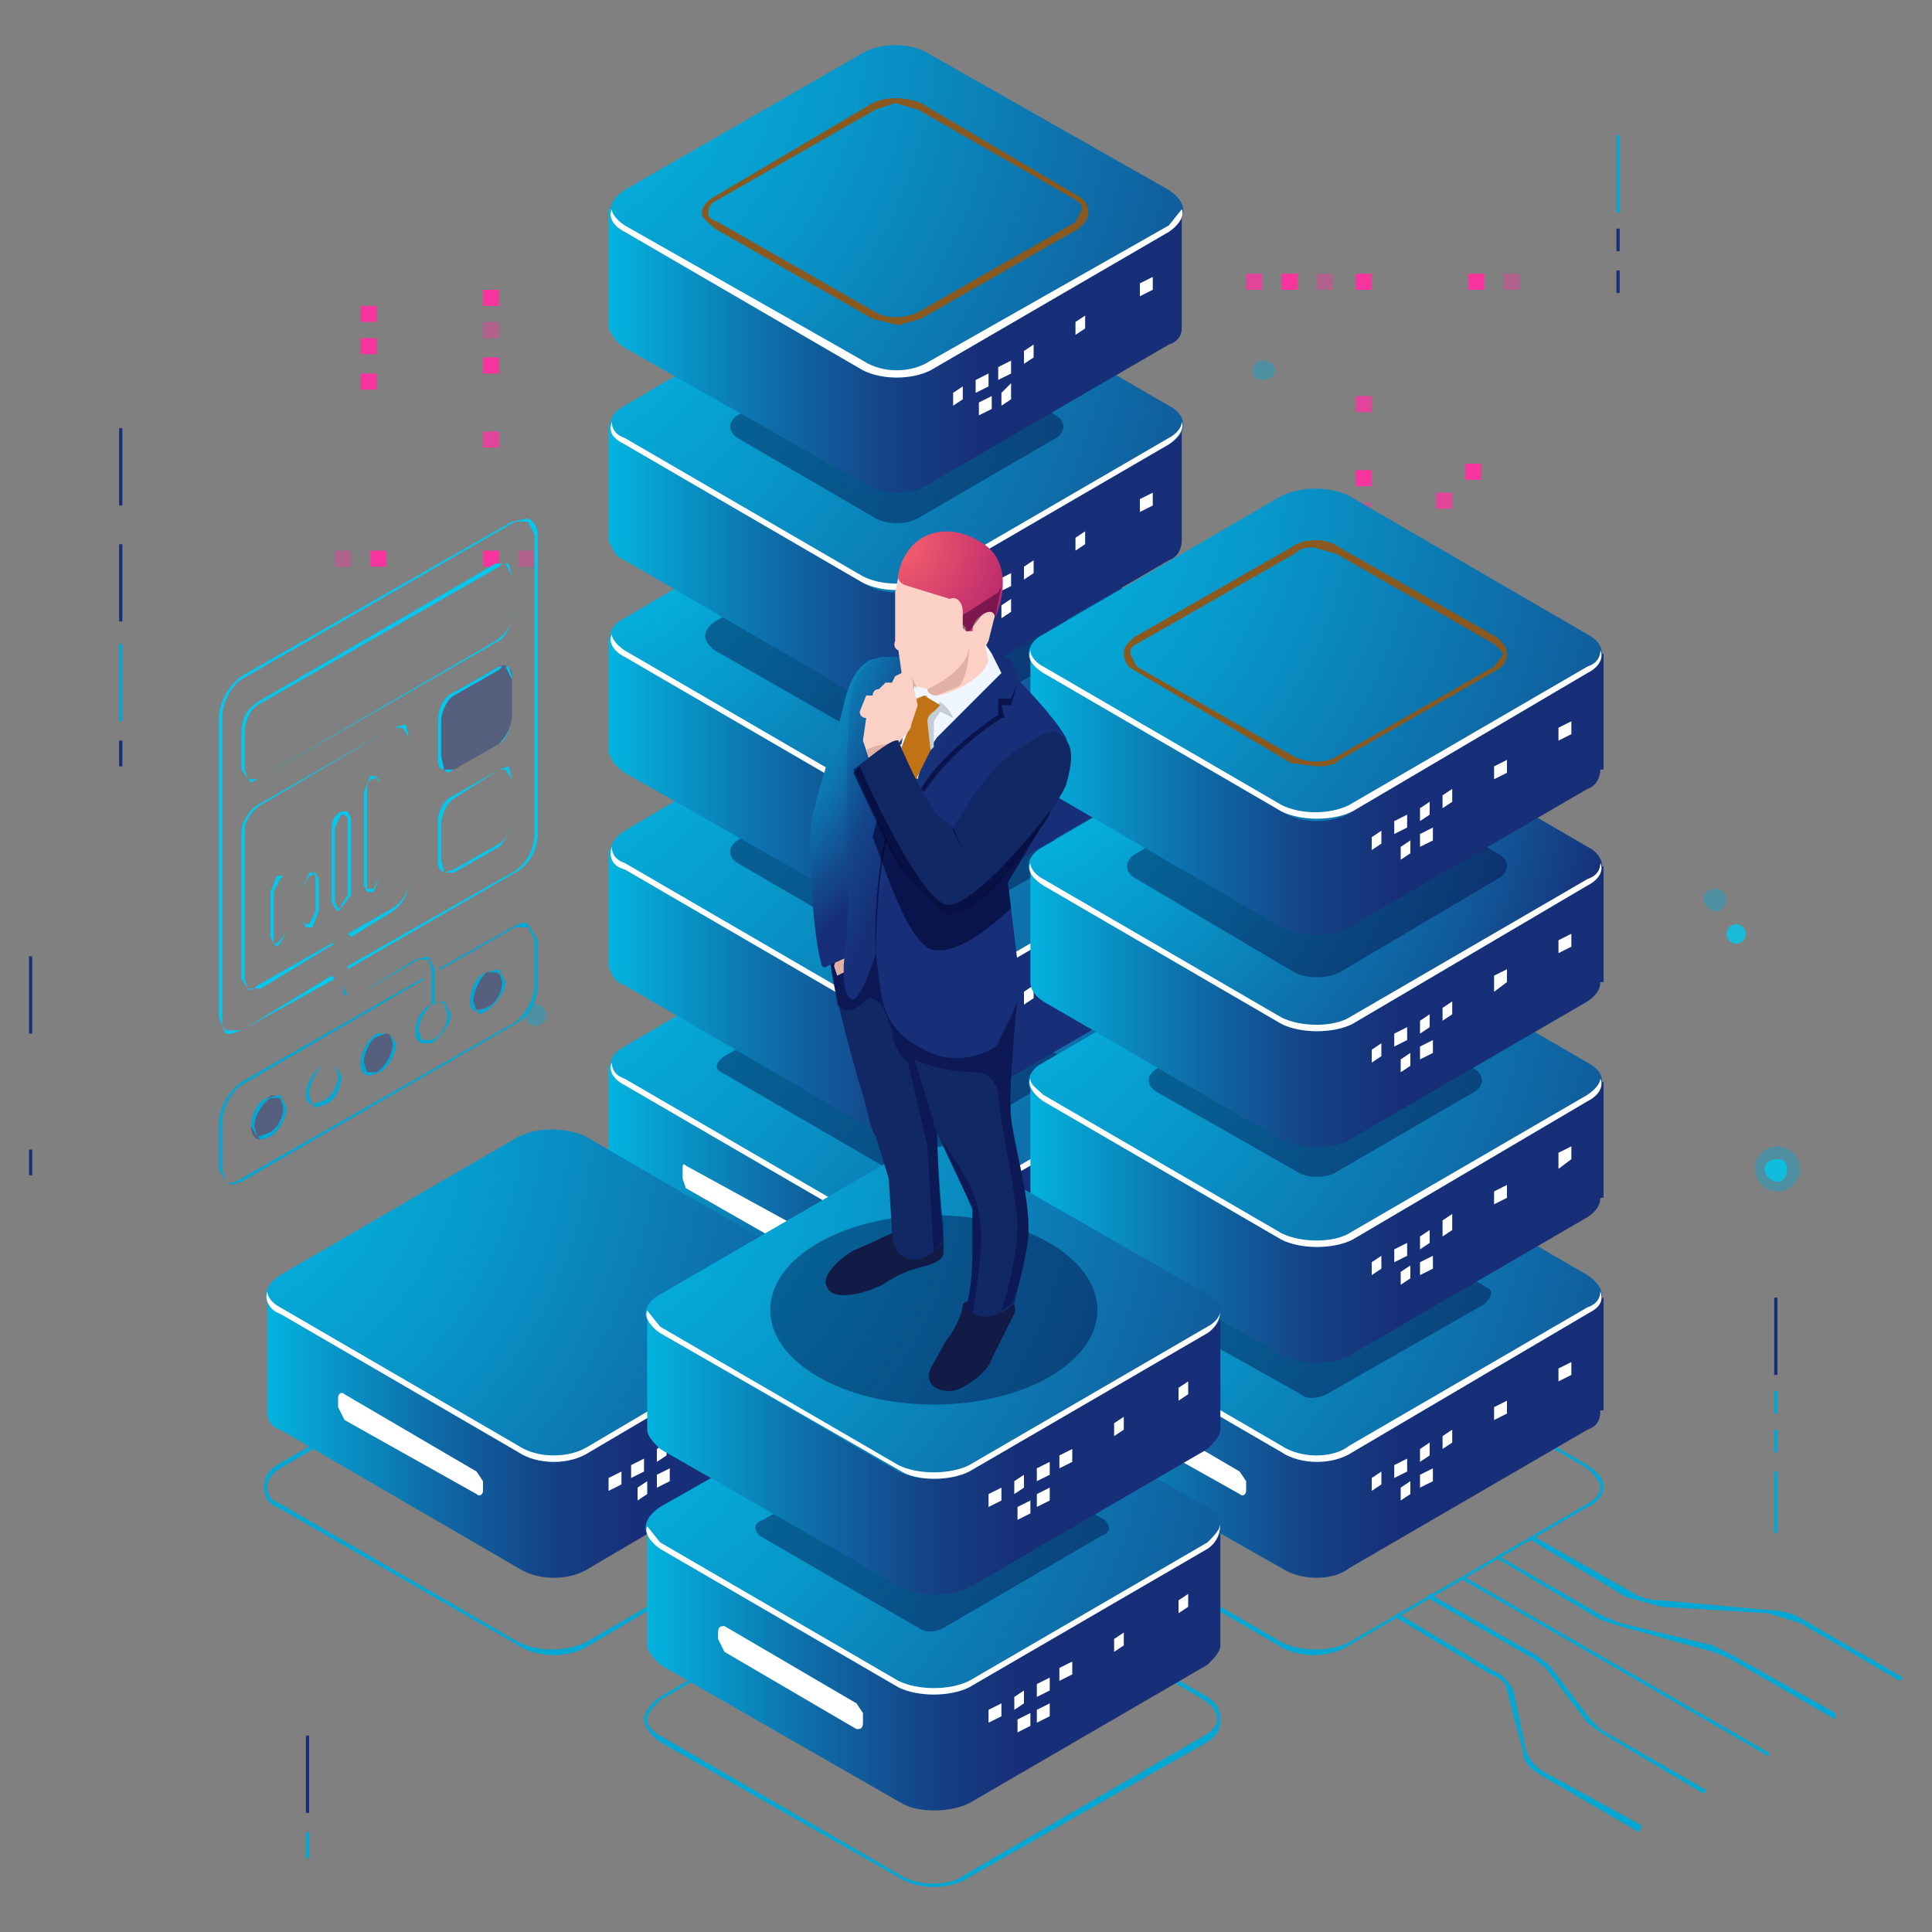 <svg xmlns="http://www.w3.org/2000/svg" id="Layer_1" x="0" y="0" viewBox="0 0 600 600" xml:space="preserve"><rect x="0" y="0" width="600" height="600" fill="#808080" stroke="none"/><style>.st0{opacity:.8;enable-background:new}.st0,.st1,.st2{fill:#f8359e}.st2{opacity:.4;enable-background:new}.st3{fill:#03a7d3}.st6{fill:#fff}.st7{opacity:.4;fill:#06033e;enable-background:new}.st17{fill:none}.st18{fill:#89591f}.st34{fill:#121a46}.st36{fill:#e2b1a6}.st42{opacity:.6;fill:#020230;enable-background:new}.st43{fill:#fcd1c5}.st47{fill:#1e262d}.st49{fill:#172f78}.st50,.st51{enable-background:new}.st50{fill:#03a7d3;opacity:.4}.st51{opacity:.8}.st51,.st52{fill:#01c8ef}.st53{opacity:.4;fill:#172f78;enable-background:new}</style><path d="M387 85h5v5h-5z" class="st0"></path><path d="M398 85h5v5h-5z" class="st1"></path><path d="M409 85h5v5h-5z" class="st2"></path><path d="M421 85h5v5h-5zM456 85h5v5h-5z" class="st1"></path><path d="M421 123h5v5h-5z" class="st0"></path><path d="M421 146h5v5h-5z" class="st1"></path><path d="M421 156h5v5h-5z" class="st2"></path><path d="M421 167h5v5h-5z" class="st1"></path><path d="M446 153h5v5h-5z" class="st0"></path><path d="M455 144h5v5h-5z" class="st1"></path><path d="M467 85h5v5h-5zM161 171h5v5h-5z" class="st2"></path><path d="M150 171h5v5h-5zM112 116h5v5h-5zM112 105h5v5h-5zM112 95h5v5h-5zM115 171h5v5h-5z" class="st1"></path><path d="M150 134h5v5h-5z" class="st0"></path><path d="M150 111h5v5h-5z" class="st1"></path><path d="M150 100h5v5h-5z" class="st2"></path><path d="M150 90h5v5h-5z" class="st1"></path><path d="M104 171h5v5h-5z" class="st2"></path><g><path d="M278 442l-11-2-74-43c-3-2-5-4-5-7 0-2 2-5 5-7l74-43c6-3 16-3 22 0l74 43c3 2 5 4 5 7s-2 5-5 7l-74 43c-3 2-7 2-11 2zm0-103c-4 0-8 1-10 3l-74 43c-3 1-4 3-4 5s1 4 4 6l74 43c6 3 15 3 21 0l73-43c3-2 4-4 4-6s-1-4-4-5l-74-43c-3-2-6-3-10-3z" class="st3"></path><linearGradient id="SVGID_1_" x1="178.6" x2="304.2" y1="235.3" y2="235.3" gradientTransform="matrix(1 0 0 -1 0 602)" gradientUnits="userSpaceOnUse"><stop offset="0" stop-color="#01c8ef"></stop><stop offset=".1" stop-color="#04b1dd"></stop><stop offset=".5" stop-color="#0e6ba7"></stop><stop offset=".8" stop-color="#154085"></stop><stop offset="1" stop-color="#172f78"></stop></linearGradient><path fill="url(#SVGID_1_)" d="M367 367v-36l-45 6-33-19c-6-4-16-4-22 0l-5 3-73 10v36c1 2 2 4 5 6l74 43c6 3 15 3 21 0l74-43c3-2 4-4 4-6z"></path><radialGradient id="SVGID_2_" cx="156.4" cy="329.4" r="280.4" gradientTransform="matrix(1 0 0 -1 0 602)" gradientUnits="userSpaceOnUse"><stop offset="0" stop-color="#01c8ef"></stop><stop offset=".1" stop-color="#03bae4"></stop><stop offset=".4" stop-color="#0895c8"></stop><stop offset=".8" stop-color="#115a9a"></stop><stop offset="1" stop-color="#172f78"></stop></radialGradient><path fill="url(#SVGID_2_)" d="M363 325l-74-43c-6-4-16-4-22 0l-73 43c-6 3-6 9 0 12l74 43c6 3 15 3 21 0l74-43c6-3 6-9 0-12z"></path><path d="M363 335l-74 43c-6 3-15 3-21 0l-74-43c-3-1-4-3-4-5-1 2 0 5 4 7l74 43c6 3 15 3 21 0l74-43c3-2 5-5 4-7 0 2-2 4-4 5zM299 389l-3 3v-5l3-2zM307 385l-4 2v-4l4-2zM314 381l-4 2v-4l4-2zM308 393l-4 2v-4l4-2zM314 389l-3 2v-4l3-2zM337 367l-3 2v-4l3-2zM358 356l-4 2v-4l4-2zM321 377l-3 2v-4l3-2z" class="st6"></path><path d="M274 362l-50-29c-2-1-2-3 1-5l49-28h7l50 29c2 1 2 3 0 4l-49 29h-8z" class="st7"></path><path d="M255 393l-42-24-1-3v-3c0-1 0-2 1-1l42 23 1 4v3c0 1 0 2-1 1z" class="st6"></path><g><linearGradient id="SVGID_3_" x1="178.6" x2="304.2" y1="301.9" y2="301.9" gradientTransform="matrix(1 0 0 -1 0 602)" gradientUnits="userSpaceOnUse"><stop offset="0" stop-color="#01c8ef"></stop><stop offset=".1" stop-color="#04b1dd"></stop><stop offset=".5" stop-color="#0e6ba7"></stop><stop offset=".8" stop-color="#154085"></stop><stop offset="1" stop-color="#172f78"></stop></linearGradient><path fill="url(#SVGID_3_)" d="M367 300v-35l-45 6-33-20c-6-3-16-3-22 0l-5 3-73 10v36c1 3 2 5 5 6l74 43c6 4 15 4 21 0l74-43c3-1 4-3 4-6z"></path><radialGradient id="SVGID_4_" cx="156.4" cy="396.1" r="280.4" gradientTransform="matrix(1 0 0 -1 0 602)" gradientUnits="userSpaceOnUse"><stop offset="0" stop-color="#01c8ef"></stop><stop offset=".1" stop-color="#03bae4"></stop><stop offset=".4" stop-color="#0895c8"></stop><stop offset=".8" stop-color="#115a9a"></stop><stop offset="1" stop-color="#172f78"></stop></radialGradient><path fill="url(#SVGID_4_)" d="M363 258l-74-43c-6-3-16-3-22 0l-73 43c-6 4-6 9 0 12l74 43c6 4 15 4 21 0l74-43c6-3 6-8 0-12z"></path><path d="M328 261l-44-25c-3-2-8-2-12 0l-43 25c-3 2-3 5 0 7l43 25c4 2 9 2 13 0l43-25c3-2 3-5 0-7z" class="st7"></path><path d="M363 268l-74 43c-6 4-15 4-21 0l-74-43c-3-1-4-3-4-5-1 3 0 6 4 7l74 43c6 4 15 4 21 0l74-43c3-2 5-4 4-7 0 2-2 4-4 5zM299 323l-3 2v-4l3-2zM307 319l-4 2v-4l4-2zM314 314l-4 2v-4l4-2zM308 326l-4 2v-4l4-2zM314 322l-3 2v-4l3-2zM337 301l-3 2v-4l3-2zM358 289l-4 2v-4l4-2zM321 310l-3 2v-4l3-2z" class="st6"></path></g><g><linearGradient id="SVGID_5_" x1="178.6" x2="304.2" y1="368.6" y2="368.6" gradientTransform="matrix(1 0 0 -1 0 602)" gradientUnits="userSpaceOnUse"><stop offset="0" stop-color="#01c8ef"></stop><stop offset=".1" stop-color="#04b1dd"></stop><stop offset=".5" stop-color="#0e6ba7"></stop><stop offset=".8" stop-color="#154085"></stop><stop offset="1" stop-color="#172f78"></stop></linearGradient><path fill="url(#SVGID_5_)" d="M367 233v-35l-45 6-33-19c-6-4-16-4-22 0l-5 3-73 10v36c1 2 2 4 5 6l74 42c6 4 15 4 21 1l74-43c3-2 4-4 4-6v-1z"></path><radialGradient id="SVGID_6_" cx="156.4" cy="462.7" r="280.4" gradientTransform="matrix(1 0 0 -1 0 602)" gradientUnits="userSpaceOnUse"><stop offset="0" stop-color="#01c8ef"></stop><stop offset=".1" stop-color="#03bae4"></stop><stop offset=".4" stop-color="#0895c8"></stop><stop offset=".8" stop-color="#115a9a"></stop><stop offset="1" stop-color="#172f78"></stop></radialGradient><path fill="url(#SVGID_6_)" d="M363 191l-74-42c-6-4-16-4-22 0l-73 43c-6 3-6 8 0 12l74 43c6 3 15 3 21 0l74-43c6-4 6-9 0-13z"></path><radialGradient id="SVGID_7_" cx="181.1" cy="445.8" r="192.8" gradientTransform="matrix(1 0 0 -1 0 602)" gradientUnits="userSpaceOnUse"><stop offset="0" stop-color="#01c8ef"></stop><stop offset=".1" stop-color="#03bae4"></stop><stop offset=".4" stop-color="#0895c8"></stop><stop offset=".8" stop-color="#115a9a"></stop><stop offset="1" stop-color="#172f78"></stop></radialGradient><path fill="url(#SVGID_7_)" d="M363 191l-74-42c-6-4-16-4-22 0l-73 43c-6 3-6 8 0 12l74 43c6 3 15 3 21 0l74-43c6-4 6-9 0-13z"></path><path d="M334 194l-49-29c-4-2-10-2-14 0l-49 28c-4 3-4 6 0 9l49 28c4 2 11 2 14 0l49-28c4-3 4-6 0-8z" class="st7"></path><path d="M363 202l-74 42c-6 4-15 4-21 1l-74-43c-3-2-4-4-4-5-1 2 0 5 4 7l74 43c6 3 15 3 21 0l74-43c3-2 5-5 4-8 0 2-2 4-4 6zM299 256l-3 2v-4l3-2zM307 252l-4 2v-4l4-2zM314 248l-4 2v-4l4-2zM308 259l-4 2v-4l4-2zM314 256l-3 2v-4l3-2zM337 234l-3 2v-4l3-2zM358 222l-4 2v-4l4-2zM321 243l-3 2v-4l3-2z" class="st6"></path></g><g><linearGradient id="SVGID_8_" x1="178.6" x2="304.2" y1="434" y2="434" gradientTransform="matrix(1 0 0 -1 0 602)" gradientUnits="userSpaceOnUse"><stop offset="0" stop-color="#01c8ef"></stop><stop offset=".1" stop-color="#04b1dd"></stop><stop offset=".5" stop-color="#0e6ba7"></stop><stop offset=".8" stop-color="#154085"></stop><stop offset="1" stop-color="#172f78"></stop></linearGradient><path fill="url(#SVGID_8_)" d="M367 168v-35l-45 6-33-20c-6-3-16-3-22 0l-5 3-73 10v36c1 2 2 5 5 6l74 43c6 3 15 3 21 0l74-43c3-1 4-4 4-6z"></path><radialGradient id="SVGID_9_" cx="156.4" cy="528.1" r="280.4" gradientTransform="matrix(1 0 0 -1 0 602)" gradientUnits="userSpaceOnUse"><stop offset="0" stop-color="#01c8ef"></stop><stop offset=".1" stop-color="#03bae4"></stop><stop offset=".4" stop-color="#0895c8"></stop><stop offset=".8" stop-color="#115a9a"></stop><stop offset="1" stop-color="#172f78"></stop></radialGradient><path fill="url(#SVGID_9_)" d="M363 126l-74-43c-6-3-16-3-22 0l-73 43c-6 3-6 9 0 12l74 43c6 4 15 4 21 0l74-43c6-3 6-9 0-12z"></path><path d="M328 129l-44-25c-3-2-8-2-12 0l-43 25c-3 2-3 5 0 7l43 25c4 2 9 2 13 0l43-25c3-2 3-5 0-7z" class="st7"></path><path d="M363 136l-74 43c-6 3-15 3-21 0l-74-43c-3-1-4-3-4-5-1 3 0 5 4 7l74 43c6 3 15 3 21 0l74-43c3-2 5-5 4-7 0 2-2 4-4 5zM299 191l-3 2v-4l3-2zM307 186l-4 3v-5l4-2zM314 182l-4 2v-4l4-2zM308 194l-4 2v-4l4-2zM314 190l-3 2v-4l3-2zM337 169l-3 2v-4l3-2zM358 157l-4 2v-4l4-2zM321 178l-3 2v-4l3-2z" class="st6"></path></g><g><linearGradient id="SVGID_10_" x1="178.6" x2="304.2" y1="500.6" y2="500.6" gradientTransform="matrix(1 0 0 -1 0 602)" gradientUnits="userSpaceOnUse"><stop offset="0" stop-color="#01c8ef"></stop><stop offset=".1" stop-color="#04b1dd"></stop><stop offset=".5" stop-color="#0e6ba7"></stop><stop offset=".8" stop-color="#154085"></stop><stop offset="1" stop-color="#172f78"></stop></linearGradient><path fill="url(#SVGID_10_)" d="M367 101V66l-45 6-33-20c-6-3-16-3-22 0l-5 4-73 9v37c1 2 2 4 5 6l74 42c6 4 15 4 21 0l74-43c3-1 4-3 4-5v-1z"></path><radialGradient id="SVGID_11_" cx="156.4" cy="594.8" r="280.4" gradientTransform="matrix(1 0 0 -1 0 602)" gradientUnits="userSpaceOnUse"><stop offset="0" stop-color="#01c8ef"></stop><stop offset=".1" stop-color="#03bae4"></stop><stop offset=".4" stop-color="#0895c8"></stop><stop offset=".8" stop-color="#115a9a"></stop><stop offset="1" stop-color="#172f78"></stop></radialGradient><path fill="url(#SVGID_11_)" d="M363 59l-74-42c-6-4-16-4-22 0l-73 42c-6 4-6 9 0 13l74 43c6 3 15 3 21 0l74-43c6-4 6-9 0-13z"></path><path d="M363 59l-74-42c-6-4-16-4-22 0l-73 42c-6 4-6 9 0 13l74 43c6 3 15 3 21 0l74-43c6-4 6-9 0-13z" class="st17"></path><path d="M279 101l-8-2-49-28c-2-2-4-3-4-5s2-4 4-5l49-29c4-2 10-2 15 0l49 29c2 1 3 3 3 5s-1 3-3 5l-49 28-7 2zm-1-69l-6 2-49 28c-2 1-3 2-3 4s1 2 3 3l49 28c3 2 9 2 13 0l49-28 2-4c0-2-1-2-2-3l-49-28-7-2z" class="st18"></path><path d="M363 70l-74 42c-6 4-15 4-21 0l-74-42c-3-2-4-4-4-5-1 2 0 5 4 7l74 43c6 3 15 3 21 0l74-43c3-2 5-5 4-7l-4 5zM299 124l-3 2v-4l3-2zM307 120l-4 2v-4l4-2zM314 116l-4 2v-4l4-2zM308 127l-4 2v-4l4-2zM314 124l-3 2v-4l3-3zM337 102l-3 2v-4l3-2zM358 90l-4 2v-4l4-2zM321 111l-3 2v-4l3-2z" class="st6"></path></g></g><g><path d="M408 514c-4 0-8-1-11-3l-74-43c-3-1-5-4-5-6 0-3 2-5 5-7l74-43c6-3 16-3 22 0l74 43c3 2 5 4 5 7 0 2-2 5-5 6l-74 43c-3 2-7 3-11 3zm0-103c-4 0-7 0-10 2l-74 43c-3 2-4 4-4 6s1 4 4 5l74 43c6 3 15 3 21 0l74-43c2-1 4-3 4-5s-2-4-4-6l-75-43-10-2z" class="st3"></path><linearGradient id="SVGID_12_" x1="308.8" x2="434.4" y1="163.8" y2="163.8" gradientTransform="matrix(1 0 0 -1 0 602)" gradientUnits="userSpaceOnUse"><stop offset="0" stop-color="#01c8ef"></stop><stop offset=".1" stop-color="#04b1dd"></stop><stop offset=".5" stop-color="#0e6ba7"></stop><stop offset=".8" stop-color="#154085"></stop><stop offset="1" stop-color="#172f78"></stop></linearGradient><path fill="url(#SVGID_12_)" d="M498 438v-35l-45 6-34-20c-6-3-15-3-21 0l-6 3-72 10v37c0 2 1 4 4 6l74 42c6 4 16 4 21 0l74-43c3-1 4-3 4-6h1z"></path><radialGradient id="SVGID_13_" cx="286.6" cy="258" r="280.4" gradientTransform="matrix(1 0 0 -1 0 602)" gradientUnits="userSpaceOnUse"><stop offset="0" stop-color="#01c8ef"></stop><stop offset=".1" stop-color="#03bae4"></stop><stop offset=".4" stop-color="#0895c8"></stop><stop offset=".8" stop-color="#115a9a"></stop><stop offset="1" stop-color="#172f78"></stop></radialGradient><path fill="url(#SVGID_13_)" d="M493 396l-74-43c-6-3-15-3-21 0l-74 43c-6 4-6 9 0 12l74 43c6 4 16 4 22 0l73-43c6-3 6-8 0-12z"></path><path d="M493 406l-74 43c-5 4-15 4-21 0l-74-43c-2-1-4-3-4-5-1 3 1 6 4 7l74 43c6 4 16 4 22 0l73-43c4-2 5-4 4-7 0 2-1 4-4 5zM429 461l-3 2v-4l3-2zM437 457l-4 2v-4l4-2zM444 452l-3 2v-4l3-2zM438 464l-3 2v-4l3-2zM445 460l-4 2v-4l4-2zM468 439l-4 2v-4l4-2zM488 427l-4 2v-4l4-2zM451 448l-3 2v-4l3-2z" class="st6"></path><path d="M404 433l-50-28c-1-2-1-4 1-5l49-28c2-2 6-2 8-1l50 29c2 1 1 3-1 5l-49 28c-2 1-6 2-8 0z" class="st7"></path><path d="M385 464l-41-23-2-4v-3c0-1 1-2 2-1l41 24 2 3v3c0 1-1 2-2 1z" class="st6"></path><g><linearGradient id="SVGID_14_" x1="308.8" x2="434.4" y1="230.5" y2="230.5" gradientTransform="matrix(1 0 0 -1 0 602)" gradientUnits="userSpaceOnUse"><stop offset="0" stop-color="#01c8ef"></stop><stop offset=".1" stop-color="#04b1dd"></stop><stop offset=".5" stop-color="#0e6ba7"></stop><stop offset=".8" stop-color="#154085"></stop><stop offset="1" stop-color="#172f78"></stop></linearGradient><path fill="url(#SVGID_14_)" d="M498 372v-36l-45 6-34-19c-6-4-15-4-21 0l-6 3-72 10v36c0 2 1 4 4 6l74 43c6 3 16 3 21 0l74-43c3-2 4-4 4-6h1z"></path><radialGradient id="SVGID_15_" cx="286.6" cy="324.6" r="280.4" gradientTransform="matrix(1 0 0 -1 0 602)" gradientUnits="userSpaceOnUse"><stop offset="0" stop-color="#01c8ef"></stop><stop offset=".1" stop-color="#03bae4"></stop><stop offset=".4" stop-color="#0895c8"></stop><stop offset=".8" stop-color="#115a9a"></stop><stop offset="1" stop-color="#172f78"></stop></radialGradient><path fill="url(#SVGID_15_)" d="M493 330l-74-43c-6-4-15-4-21 0l-74 43c-6 3-6 9 0 12l74 43c6 3 16 3 22 0l73-43c6-4 6-9 0-12z"></path><path d="M458 332l-43-25c-4-2-9-2-13 0l-43 25c-3 2-3 5 0 7l44 25c3 2 9 2 12 0l43-25c3-2 3-5 0-7z" class="st7"></path><path d="M493 340l-74 43c-5 3-15 3-21 0l-74-43c-2-2-4-3-4-5-1 2 1 5 4 7l74 43c6 3 16 3 22 0l73-43c4-2 5-5 4-7 0 1-1 3-4 5zM429 394l-3 2v-4l3-2zM437 390l-4 2v-4l4-2zM444 386l-3 2v-4l3-2zM438 397l-3 2v-4l3-2zM445 394l-4 2v-4l4-2zM468 372l-4 2v-4l4-2zM488 360l-4 3v-5l4-2zM451 382l-3 2v-5l3-2z" class="st6"></path></g><g><linearGradient id="SVGID_16_" x1="308.8" x2="434.4" y1="297.2" y2="297.2" gradientTransform="matrix(1 0 0 -1 0 602)" gradientUnits="userSpaceOnUse"><stop offset="0" stop-color="#01c8ef"></stop><stop offset=".1" stop-color="#04b1dd"></stop><stop offset=".5" stop-color="#0e6ba7"></stop><stop offset=".8" stop-color="#154085"></stop><stop offset="1" stop-color="#172f78"></stop></linearGradient><path fill="url(#SVGID_16_)" d="M498 305v-36l-45 6-34-19c-6-4-15-4-21 0l-6 3-72 10v36c0 2 1 4 4 6l74 43c6 3 16 3 21 0l74-43c3-2 4-4 4-6h1z"></path><radialGradient id="SVGID_17_" cx="286.6" cy="391.3" r="280.4" gradientTransform="matrix(1 0 0 -1 0 602)" gradientUnits="userSpaceOnUse"><stop offset="0" stop-color="#01c8ef"></stop><stop offset=".1" stop-color="#03bae4"></stop><stop offset=".4" stop-color="#0895c8"></stop><stop offset=".8" stop-color="#115a9a"></stop><stop offset="1" stop-color="#172f78"></stop></radialGradient><path fill="url(#SVGID_17_)" d="M493 263l-74-43c-6-3-15-3-21 0l-74 43c-6 3-6 9 0 12l74 43c6 3 16 3 22 0l73-43c6-3 6-9 0-12z"></path><radialGradient id="SVGID_18_" cx="311.3" cy="374.4" r="192.8" gradientTransform="matrix(1 0 0 -1 0 602)" gradientUnits="userSpaceOnUse"><stop offset="0" stop-color="#01c8ef"></stop><stop offset=".1" stop-color="#03bae4"></stop><stop offset=".4" stop-color="#0895c8"></stop><stop offset=".8" stop-color="#115a9a"></stop><stop offset="1" stop-color="#172f78"></stop></radialGradient><path fill="url(#SVGID_18_)" d="M493 263l-74-43c-6-3-15-3-21 0l-74 43c-6 3-6 9 0 12l74 43c6 3 16 3 22 0l73-43c6-3 6-9 0-12z"></path><path d="M465 265l-49-29c-4-2-11-2-15 0l-48 29c-4 2-4 6 0 8l49 29c4 2 10 2 14 0l49-29c4-2 4-6 0-8z" class="st7"></path><path d="M493 273l-74 43c-5 3-15 3-21 0l-74-43c-2-1-4-3-4-5-1 3 1 5 4 7l74 43c6 3 16 3 22 0l73-43c4-2 5-5 4-7 0 2-1 4-4 5zM429 328l-3 2v-4l3-2zM437 323l-4 2v-4l4-2zM444 319l-3 2v-4l3-2zM438 331l-3 2v-4l3-2zM445 327l-4 2v-4l4-2zM468 305l-4 3v-5l4-2zM488 294l-4 2v-4l4-2zM451 315l-3 2v-4l3-2z" class="st6"></path></g><g><linearGradient id="SVGID_19_" x1="308.8" x2="434.4" y1="363" y2="363" gradientTransform="matrix(1 0 0 -1 0 602)" gradientUnits="userSpaceOnUse"><stop offset="0" stop-color="#01c8ef"></stop><stop offset=".1" stop-color="#04b1dd"></stop><stop offset=".5" stop-color="#0e6ba7"></stop><stop offset=".8" stop-color="#154085"></stop><stop offset="1" stop-color="#172f78"></stop></linearGradient><path fill="url(#SVGID_19_)" d="M498 239v-36l-45 6-34-19c-6-3-15-3-21 0l-6 3-72 10v36c0 2 1 5 4 6l74 43c6 3 16 3 21 0l74-43c3-1 4-4 4-6h1z"></path><radialGradient id="SVGID_20_" cx="286.6" cy="457.2" r="280.4" gradientTransform="matrix(1 0 0 -1 0 602)" gradientUnits="userSpaceOnUse"><stop offset="0" stop-color="#01c8ef"></stop><stop offset=".1" stop-color="#03bae4"></stop><stop offset=".4" stop-color="#0895c8"></stop><stop offset=".8" stop-color="#115a9a"></stop><stop offset="1" stop-color="#172f78"></stop></radialGradient><path fill="url(#SVGID_20_)" d="M493 197l-74-43c-6-3-15-3-21 0l-74 43c-6 3-6 9 0 12l74 43c6 4 16 4 22 0l73-43c6-3 6-9 0-12z"></path><path d="M493 197l-74-43c-6-3-15-3-21 0l-74 43c-6 3-6 9 0 12l74 43c6 4 16 4 22 0l73-43c6-3 6-9 0-12z" class="st17"></path><path d="M409 238l-8-1-49-29c-2-1-3-3-3-5s1-3 3-5l49-28c4-3 11-3 15 0l49 28c2 2 3 3 3 5s-1 4-3 5l-49 28c-2 2-5 2-7 2zm-1-68c-2 0-4 0-6 2l-49 28c-2 1-2 2-2 3l2 4 49 28c4 2 10 2 13 0l49-28 3-4-3-3-49-28-7-2z" class="st18"></path><path d="M493 207l-74 43c-6 3-15 3-21 0l-74-43c-2-1-4-3-4-5-1 3 1 5 4 7l74 43c6 3 16 3 22 0l73-43c4-2 5-5 4-7 0 2-1 4-4 5zM429 262l-3 2v-4l3-2zM437 257l-4 2v-4l4-2zM444 253l-3 2v-4l3-2zM438 265l-3 2v-4l3-2zM445 261l-4 2v-4l4-2zM468 240l-4 2v-4l4-2zM488 228l-4 2v-4l4-2zM451 249l-3 2v-4l3-2z" class="st6"></path></g></g><g><path d="M290 586c-4 0-8-1-11-3l-74-42c-3-2-5-5-5-7s2-5 5-7l73-43c7-3 16-3 22 0l75 43c3 2 4 4 4 7s-1 5-4 7l-74 42c-3 2-7 3-11 3zm-1-103l-10 2-74 43c-2 2-4 4-4 6s2 4 4 5l74 43c6 4 16 4 21 0l74-43c2-1 4-3 4-5s-1-4-4-6l-74-43-11-2zM172 514c-4 0-8-1-11-3l-75-43c-3-1-4-4-4-6 0-3 1-5 4-7l74-43c6-4 16-4 22 0l74 43c3 1 5 4 5 6 0 3-2 5-5 7l-73 43c-3 2-7 3-11 3zm-1-103c-4 0-7 0-10 2l-74 43c-3 2-4 4-4 6s1 4 4 5l74 43c6 3 15 3 21 0l74-43c2-1 4-3 4-5s-2-4-4-6l-74-43c-3-2-7-2-11-2z" class="st3"></path><linearGradient id="SVGID_21_" x1="72" x2="197.5" y1="163.9" y2="163.9" gradientTransform="matrix(1 0 0 -1 0 602)" gradientUnits="userSpaceOnUse"><stop offset="0" stop-color="#01c8ef"></stop><stop offset=".1" stop-color="#04b1dd"></stop><stop offset=".5" stop-color="#0e6ba7"></stop><stop offset=".8" stop-color="#154085"></stop><stop offset="1" stop-color="#172f78"></stop></linearGradient><path fill="url(#SVGID_21_)" d="M261 438v-35l-45 6-34-20c-6-3-15-3-21 0l-5 3-73 10v36c0 3 1 5 4 6l74 43c6 4 16 4 22 0l73-43c3-1 5-3 5-6z"></path><radialGradient id="SVGID_22_" cx="49.7" cy="258.1" r="280.4" gradientTransform="matrix(1 0 0 -1 0 602)" gradientUnits="userSpaceOnUse"><stop offset="0" stop-color="#01c8ef"></stop><stop offset=".1" stop-color="#03bae4"></stop><stop offset=".4" stop-color="#0895c8"></stop><stop offset=".8" stop-color="#115a9a"></stop><stop offset="1" stop-color="#172f78"></stop></radialGradient><path fill="url(#SVGID_22_)" d="M256 396l-74-43c-6-3-15-3-21 0l-74 43c-6 4-6 9 0 12l74 43c6 4 16 4 22 0l73-43c6-3 6-8 0-12z"></path><path d="M256 406l-73 43c-6 4-16 4-22 0l-74-43c-2-1-4-3-4-5-1 3 1 6 4 7l74 43c6 4 16 4 22 0l73-43c4-2 5-4 5-7-1 2-2 4-5 5zM193 461l-4 2v-4l4-2zM200 457l-4 2v-4l4-2zM207 452l-3 2v-4l3-2zM201 464l-3 2v-4l3-2zM208 460l-4 2v-4l4-2zM231 439l-4 2v-4l4-2zM251 427l-3 2v-4l3-2zM215 448l-4 2v-4l4-2zM148 464l-41-23-2-4v-3c0-1 1-2 2-1l41 24 2 3v3c0 1-1 2-2 1z" class="st6"></path><g><linearGradient id="SVGID_23_" x1="190.2" x2="315.8" y1="91.6" y2="91.6" gradientTransform="matrix(1 0 0 -1 0 602)" gradientUnits="userSpaceOnUse"><stop offset="0" stop-color="#01c8ef"></stop><stop offset=".1" stop-color="#04b1dd"></stop><stop offset=".5" stop-color="#0e6ba7"></stop><stop offset=".8" stop-color="#154085"></stop><stop offset="1" stop-color="#172f78"></stop></linearGradient><path fill="url(#SVGID_23_)" d="M379 510v-35l-45 6-33-20c-6-3-16-3-22 1l-5 3-73 10v36c0 2 2 4 4 6l75 43c5 3 15 3 21 0l74-43c2-2 4-4 4-6v-1z"></path><radialGradient id="SVGID_24_" cx="168" cy="185.8" r="280.4" gradientTransform="matrix(1 0 0 -1 0 602)" gradientUnits="userSpaceOnUse"><stop offset="0" stop-color="#01c8ef"></stop><stop offset=".1" stop-color="#03bae4"></stop><stop offset=".4" stop-color="#0895c8"></stop><stop offset=".8" stop-color="#115a9a"></stop><stop offset="1" stop-color="#172f78"></stop></radialGradient><path fill="url(#SVGID_24_)" d="M375 468l-75-42c-6-4-15-4-21 0l-74 42c-6 4-6 9 0 13l74 43c6 3 16 3 22 0l73-43c7-4 7-9 1-13z"></path><path d="M375 479l-74 43c-6 3-16 3-22 0l-74-43-4-5c-1 2 1 5 4 7l74 43c6 3 16 3 22 0l74-43c3-2 4-5 4-8 0 2-2 4-4 6zM311 533l-4 2v-4l4-2zM318 529l-3 2v-4l3-2zM326 525l-4 2v-4l4-2zM320 536l-4 2v-4l4-2zM326 533l-4 2v-4l4-2zM349 511l-3 2v-4l3-2zM369 499l-3 2v-4l3-2zM333 520l-4 2v-4l4-2z" class="st6"></path></g><path d="M286 506l-50-29c-2-2-2-4 1-5l48-28c2-1 6-2 8 0l50 28c2 2 2 4-1 5l-48 28c-3 2-6 2-8 1z" class="st7"></path><path d="M266 537l-41-24-2-4v-2c0-2 1-2 2-2l41 24 2 3v3c0 2-1 2-2 2z" class="st6"></path><g><linearGradient id="SVGID_25_" x1="190.2" x2="315.8" y1="158.3" y2="158.3" gradientTransform="matrix(1 0 0 -1 0 602)" gradientUnits="userSpaceOnUse"><stop offset="0" stop-color="#01c8ef"></stop><stop offset=".1" stop-color="#04b1dd"></stop><stop offset=".5" stop-color="#0e6ba7"></stop><stop offset=".8" stop-color="#154085"></stop><stop offset="1" stop-color="#172f78"></stop></linearGradient><path fill="url(#SVGID_25_)" d="M379 444v-36l-45 6-33-19c-6-4-16-4-22 0l-5 3-73 10v36c0 2 2 4 4 6l75 43c5 3 15 3 21 0l74-43c2-2 4-4 4-6z"></path><radialGradient id="SVGID_26_" cx="168" cy="252.4" r="280.4" gradientTransform="matrix(1 0 0 -1 0 602)" gradientUnits="userSpaceOnUse"><stop offset="0" stop-color="#01c8ef"></stop><stop offset=".1" stop-color="#03bae4"></stop><stop offset=".4" stop-color="#0895c8"></stop><stop offset=".8" stop-color="#115a9a"></stop><stop offset="1" stop-color="#172f78"></stop></radialGradient><path fill="url(#SVGID_26_)" d="M375 402l-75-43c-6-4-15-4-21 0l-74 43c-6 3-6 9 0 12l74 43c6 3 16 3 22 0l73-43c7-3 7-9 1-12z"></path><path d="M375 412l-74 43c-6 3-16 3-22 0l-74-43-4-5c-1 2 1 5 4 7l75 43c5 3 15 3 21 0l74-43c3-2 4-5 4-7 0 2-2 4-4 5zM311 466l-4 2v-4l4-2zM318 462l-3 2v-4l3-2zM326 458l-4 2v-4l4-2zM320 470l-4 2v-4l4-2zM326 466l-4 2v-4l4-2zM349 444l-3 2v-4l3-2zM369 433l-3 2v-4l3-2zM333 454l-4 2v-4l4-2z" class="st6"></path></g></g><ellipse cx="290" cy="406.8" class="st7" rx="50.8" ry="29.4"></ellipse><g><path d="M314 403s2 3 1 5l-7 14c-1 4-9 10-13 10s-8-2-6-7l5-9c2-2 5-8 5-11 1-2 15-2 15-2zM293 384v5c0 2-2 3-5 4-4 1-8 2-14 6-6 3-15 5-17 1-3-4 6-11 9-12l11-5 4-2 12 3z" class="st34"></path><radialGradient id="SVGID_27_" cx="2102" cy="342.2" r="48.1" gradientTransform="rotate(180 1145 301)" gradientUnits="userSpaceOnUse"><stop offset="0" stop-color="#01c8ef"></stop><stop offset=".1" stop-color="#02c3eb"></stop><stop offset=".3" stop-color="#03b5df"></stop><stop offset=".5" stop-color="#069dca"></stop><stop offset=".7" stop-color="#097cae"></stop><stop offset=".8" stop-color="#0d538a"></stop><stop offset="1" stop-color="#122865"></stop></radialGradient><path fill="url(#SVGID_27_)" d="M316 310s-3 28-2 37c1 10 7 28 5 40l-4 18s-9 8-15 1c0 0 2-5 2-18v-13l-2-4-9-19a428 428 0 002 33c0 2-8 10-14 4 0 0-2-2-2-7l-1-16-4-13c-2-3-3-10-4-13-2-6-10-35-10-41 0-7 8-12 8-12s19 9 18 10 24 11 24 11l8 2z"></path><path d="M266 287s19 9 18 10c0 2 24 12 24 12l8 1s-3 28-2 37c1 10 7 28 5 40-2 13-5 18-5 18l-3 2c1-3 5-16 5-27-1-13-6-34-6-41-1-3-3-6-7-6-5 0-13-1-19-4l7 23a408 408 0 002 29v4l-3 4-2-33-6-26c-3-2-5-7-5-10-2-5-3-10-7-10-1 0-6 7-10 2l-2-13c0-7 8-12 8-12z" class="st7"></path><path d="M259 300l1 3 4-2c2-3 0-5 0-5l-4 1-1 3z" class="st36"></path><radialGradient id="SVGID_28_" cx="2125.9" cy="415.8" r="137.9" gradientTransform="rotate(180 1145 301)" gradientUnits="userSpaceOnUse"><stop offset="0" stop-color="#01c8ef"></stop><stop offset=".2" stop-color="#01c5ed"></stop><stop offset=".4" stop-color="#03bbe5"></stop><stop offset=".5" stop-color="#05abd8"></stop><stop offset=".7" stop-color="#0993c6"></stop><stop offset=".8" stop-color="#0d75af"></stop><stop offset=".9" stop-color="#125192"></stop><stop offset="1" stop-color="#172f78"></stop></radialGradient><path fill="url(#SVGID_28_)" d="M274 204l-4 1c-3 2-6 5-8 14s-10 32-10 37c-1 4 0 32 3 43 0 1 1 2 2 1l9-4c3-2 2-22 2-22l-2-26 4-21s5-16 4-17v-6z"></path><linearGradient id="SVGID_29_" x1="218.6" x2="282.9" y1="371.6" y2="344" gradientTransform="matrix(1 0 0 -1 0 602)" gradientUnits="userSpaceOnUse"><stop offset="0" stop-color="#01c8ef"></stop><stop offset=".5" stop-color="#0c7bb3"></stop><stop offset=".8" stop-color="#144489"></stop><stop offset="1" stop-color="#172f78"></stop></linearGradient><path fill="url(#SVGID_29_)" d="M331 229s3 7-1 17l-17 28 4 33c-1 6-6 14-7 17-1 2-12 8-23 2-12-6-13-14-14-22l-1-8s-5 17-8 14c-2-2-2-6-2-10 1-10 2-19 1-29v-1-37c1-7 0-19 4-24 3-4 7-5 7-5h5s32-3 35 1l3 7s10 10 14 17z"></path><path fill="#f0f6ff" d="M306 200l2 3 3 6-20 20c-5 7-6 13-6 13l-8-9 3-2 1-6 2-6 1-7 18-9 4-3z"></path><path fill="#c4ccd6" d="M292 218s3 2 4 5l-4-2-2 3v8l-1 1h-1l-1-5v-5l4-4 1-1z"></path><path fill="#c17316" d="M285 217l2-1 5 3-2 2c-2 1-2 3-2 3l1 9-5 10c-1 3-4-11-4-11l2-5 2-8c-1-1 1-2 1-2z"></path><path d="M316 212l-2 5h-4v5s-17 11-24 23l1 1s7-12 24-23h1l-1-4h3l2-7z" class="st42"></path><path d="M288 214s0 2 3 2c2 0 14-4 16-11l-1-4 1-2 1-4 1-4s3-19-7-23c-11-3-19 0-23 11l-1 5v15s-1 2 1 3l1 7 4 4 4 1z" class="st43"></path><radialGradient id="SVGID_30_" cx="277.9" cy="433.7" r="41.2" gradientTransform="matrix(1 0 0 -1 0 602)" gradientUnits="userSpaceOnUse"><stop offset="0" stop-color="#f9636b"></stop><stop offset="1" stop-color="#b6246e"></stop></radialGradient><path fill="url(#SVGID_30_)" d="M309 192s8-17-5-24c-10-6-22-3-25 10 0 0-1 3 3 4l13 4c2-1 4 1 4 4v4l1 1v1h2c0-2 1-4 3-5 1-1 4-2 4 1z"></path><path fill="#c17316" d="M282 227l2-8v-2l3-1h1l-2 4-3 9-2 7v-1l-1-3 2-5z" opacity=".5"></path><path d="M283 210l2 4-1-1-2-1 1-2z" class="st36"></path><path d="M270 236l-2-6 1-7s-2 0-2-2l2-5h2s0-2 2-2l2-2h2l1-2 2-1 3 1 2 9-2 6c0 2-3 4-4 6 0 2-5 7-5 7l-4-2z" class="st43"></path><path d="M272 296s0-28 5-40l-2 4s-4 16-3 38v-2z" class="st42"></path><path d="M273 252l21 19 30-19 1 2-12 20 1 8s-15 15-24 13c-8-1-16-28-19-35l1-4 1-4z" class="st42"></path><path d="M269 233c3-2 8-2 8-2l-6 5h-1l-1-3z" class="st36"></path><radialGradient id="SVGID_31_" cx="1676.4" cy="290.2" r="262.3" gradientTransform="rotate(180 1145 301)" gradientUnits="userSpaceOnUse"><stop offset="0" stop-color="#01c8ef"></stop><stop offset=".1" stop-color="#02c3eb"></stop><stop offset=".3" stop-color="#03b5df"></stop><stop offset=".5" stop-color="#069dca"></stop><stop offset=".7" stop-color="#097cae"></stop><stop offset=".8" stop-color="#0d538a"></stop><stop offset="1" stop-color="#122865"></stop></radialGradient><path fill="url(#SVGID_31_)" d="M307 241c3-4 8-8 12-10 4-3 8-5 10-3 5 3 4 9 2 16-3 6-24 41-38 40 0 0-11-11-16-20a1310 1310 0 01-12-25c3-2 12-10 14-9 0 0 6 15 12 23l5 4 7-11 4-5z"></path><path d="M291 216c-3 0-3-2-3-2s12-5 13-13c0 0 0 8-3 12l-7 3z" class="st36"></path><path d="M291 352z" class="st47"></path><path d="M302 408l-2-2s2-5 2-18v-12l-2-5-8-18c2 4 11 15 12 24 2 8-1 25-2 31z" class="st7"></path><path d="M292 353l-1-1 1 1z" class="st47"></path><path d="M267 238s18 41 27 43c9 1 32-29 32-29v1c-8 12-22 32-33 31 0 0-11-11-16-19a1310 1310 0 01-12-25l2-2z" class="st42"></path><path d="M296 258l3 6-3-7v1z" class="st42"></path><path fill="#380031" d="M309 192l2-10-1 2-11 7v4l1 1h1l4-5c1-1 4-2 4 1z" opacity=".5"></path></g><g><path d="M501 462h1v110h-1z" class="st3" transform="rotate(-60 502 517)"></path><path d="M590 522l-31-18-10-3-33-2-11-3-30-18 1-1 30 17c3 2 6 3 10 3l33 3c4 0 8 1 11 3l31 18-1 1zM509 569l-31-18c-3-2-5-4-5-7l-5-19c0-2-2-4-5-5l-30-18 1-1 30 18c3 1 5 4 6 6l4 19c1 2 2 4 5 6l31 17-1 2zM529 557l-32-19-4-3-13-17-4-3-33-19 1-1 33 19 4 3 13 17 3 3 33 19-1 1zM570 534l-33-19-5-2-29-8-6-2-32-19v-1l33 19 5 2 29 7 6 3 32 18v2z" class="st3"></path></g><g><path d="M95 539h1v24h-1z" class="st49"></path><path d="M95 569h1v8h-1zM502 42h1v24h-1z" class="st3"></path><path d="M502 71h1v7h-1zM502 84h1v7h-1z" class="st49"></path><g><path d="M551 403h1v24h-1z" class="st49"></path><path d="M551 432h1v7h-1zM551 444h1v7h-1zM551 457h1v19h-1z" class="st3"></path></g><g><path d="M9 357h1v8H9zM9 297h1v24H9z" class="st49"></path></g><g><path d="M37 230h1v8h-1z" class="st49"></path><path d="M37 200h1v24h-1z" class="st3"></path><path d="M37 169h1v24h-1zM37 133h1v24h-1z" class="st49"></path></g></g><g><path d="M559 363a7 7 0 01-14 0 7 7 0 0114 0z" class="st50"></path><path d="M555 363c0 2-1 4-3 4s-4-2-4-4 2-3 4-3 3 1 3 3z" class="st51"></path></g><g><circle cx="166.3" cy="315.2" r="3.4" class="st50"></circle></g><g><path d="M396 115c0 2-2 3-4 3s-3-1-3-3 2-3 3-3c2 0 4 1 4 3z" class="st50"></path></g><g><path d="M536 279c0 2-1 4-3 4s-4-2-4-4 2-3 4-3 3 2 3 3z" class="st50"></path></g><path d="M542 289a3 3 0 11-5-1 3 3 0 015 1z" class="st51"></path><g><path d="M78 243l-1-1-2-3v-12c0-4 2-7 5-9l74-43h4l1 4v11c0 4-2 8-4 9l-75 43-2 1zm78-68l-1 1-75 43c-2 1-4 5-4 8v12l1 3h3l74-43c3-2 5-5 5-8v-12l-2-4h-1z" class="st52"></path><path d="M155 231l-14 8c-3 1-5 0-5-4v-11c0-4 2-7 5-9l14-8c2-1 4 0 4 3v12c0 4-2 7-4 9z" class="st53"></path><path d="M139 240l-1-1c-2 0-2-2-2-4v-11c0-4 2-8 5-9l14-8h3l1 3v12c0 4-2 8-4 9l-14 8-2 1zm17-33l-1 1-14 8c-2 1-4 5-4 8v11l1 4h3l14-8c2-2 4-5 4-9v-11l-2-4h-1zM139 271h-1c-2-1-2-2-2-4v-12c0-3 2-7 5-8l14-8 3-1 1 4v12c0 3-2 7-4 9l-14 8h-2zm17-32h-1l-14 9c-2 1-4 5-4 8v11l1 4 3-1 14-8c2-1 4-5 4-8v-12l-2-3h-1zM78 307h-1l-2-3v-46c0-3 3-7 5-8l42-24 4-1 1 4v45c0 3-2 7-5 9l-13 8-1-1 14-8c2-1 5-5 5-8v-45l-2-3h-3l-41 24c-3 2-5 5-5 8v46l1 3c1 1 2 0 3-1l23-13h1l-23 14h-3z" class="st52"></path><g><path d="M86 294l-1-1-1-2v-14l2-5h2l1 2v15l-2 4-1 1zm1-21l-2 4v16h1l1-1 2-3v-15l-1-2-1 1zM95 288l-1-2v-10l2-5h2l1 2v10l-2 5h-1-1zm2-17v1h-1l-2 4v10l1 1h1l2-4v-10-1l-1-1zM105 283l-1-1-1-2v-23c0-2 1-4 3-5h2l1 2v24l-3 4-1 1zm2-30h-1l-2 4v23l1 2h1v-1l2-3v-24l-1-1zM115 277h-1l-1-2v-29l2-5h2l1 2v29l-2 5h-1zm2-36l-1 1c-2 0-2 2-2 4v30h2l2-4v-29l-1-1v-1z" class="st52"></path></g><path d="M72 321h-2l-2-5v-93c0-5 3-10 7-13l84-48 5-1c2 1 3 3 3 5v93c0 5-3 10-7 12l-52 30v-1l51-29c4-2 7-7 7-12v-93l-2-4h-4l-85 49c-3 2-6 7-6 12v93c0 2 0 4 2 4h4l28-17 1 1-29 16-3 1z" class="st52"></path><path d="M72 368l-2-1-2-4v-14c0-5 3-10 7-13l56-32h1l-57 33c-3 2-6 7-6 12v14l1 4c2 1 3 0 5-1l84-48c4-2 7-8 7-12v-14l-2-4h-4l-23 13h-1l23-13c2-1 4-2 5-1l3 5v14c0 5-3 10-7 12l-85 49-3 1z" class="st3"></path><g><path d="M88 344c0 3-2 7-5 9s-5 0-5-3 3-7 5-9 5 0 5 3zM122 324c0 4-2 7-5 9s-5 0-5-3 2-7 5-8c3-2 5-1 5 2zM156 305c0 3-2 7-5 8s-5 1-5-2 3-8 5-9 5 0 5 3z" class="st53"></path><path d="M81 354l-1-1-2-3c0-4 2-8 5-9l4-1 2 4c0 3-2 7-5 9l-3 1zm5-13h-2c-3 2-5 6-5 9l1 3 3-1c3-1 5-5 5-8l-1-3h-1zM98 344l-1-1c-1 0-2-1-2-3 0-3 2-7 5-9h4l2 3c0 4-2 8-5 9l-3 1zm5-13h-3c-2 2-4 6-4 9l1 3 3-1c3-1 5-5 5-8l-1-3h-1zM115 334h-1c-2-1-2-2-2-4 0-3 2-7 5-9h4l2 3c0 4-3 8-5 9l-3 1zm5-13l-3 1c-2 1-4 5-4 8l1 3h3c3-2 5-6 5-9l-1-3h-1zM132 324h-1c-2-1-2-2-2-4 0-3 2-7 5-8l4-1 2 4c0 3-3 7-6 9h-2zm5-13l-3 1c-2 2-4 5-4 8l1 3h3c3-1 5-5 5-8l-1-3-1-1zM149 315l-1-1c-2 0-2-2-2-3 0-4 2-8 5-9l4-1 2 4c0 3-3 7-6 9l-2 1zm5-13h-3c-2 2-4 6-4 9l1 3 3-1c3-1 5-5 5-8l-1-3h-1z" class="st3"></path><path d="M135 312h-1v-11l-1-3h-3l-19 11h-4l-1-3v-24 24l2 3h3l18-11 4-1 2 4v11z" class="st3"></path></g></g></svg>